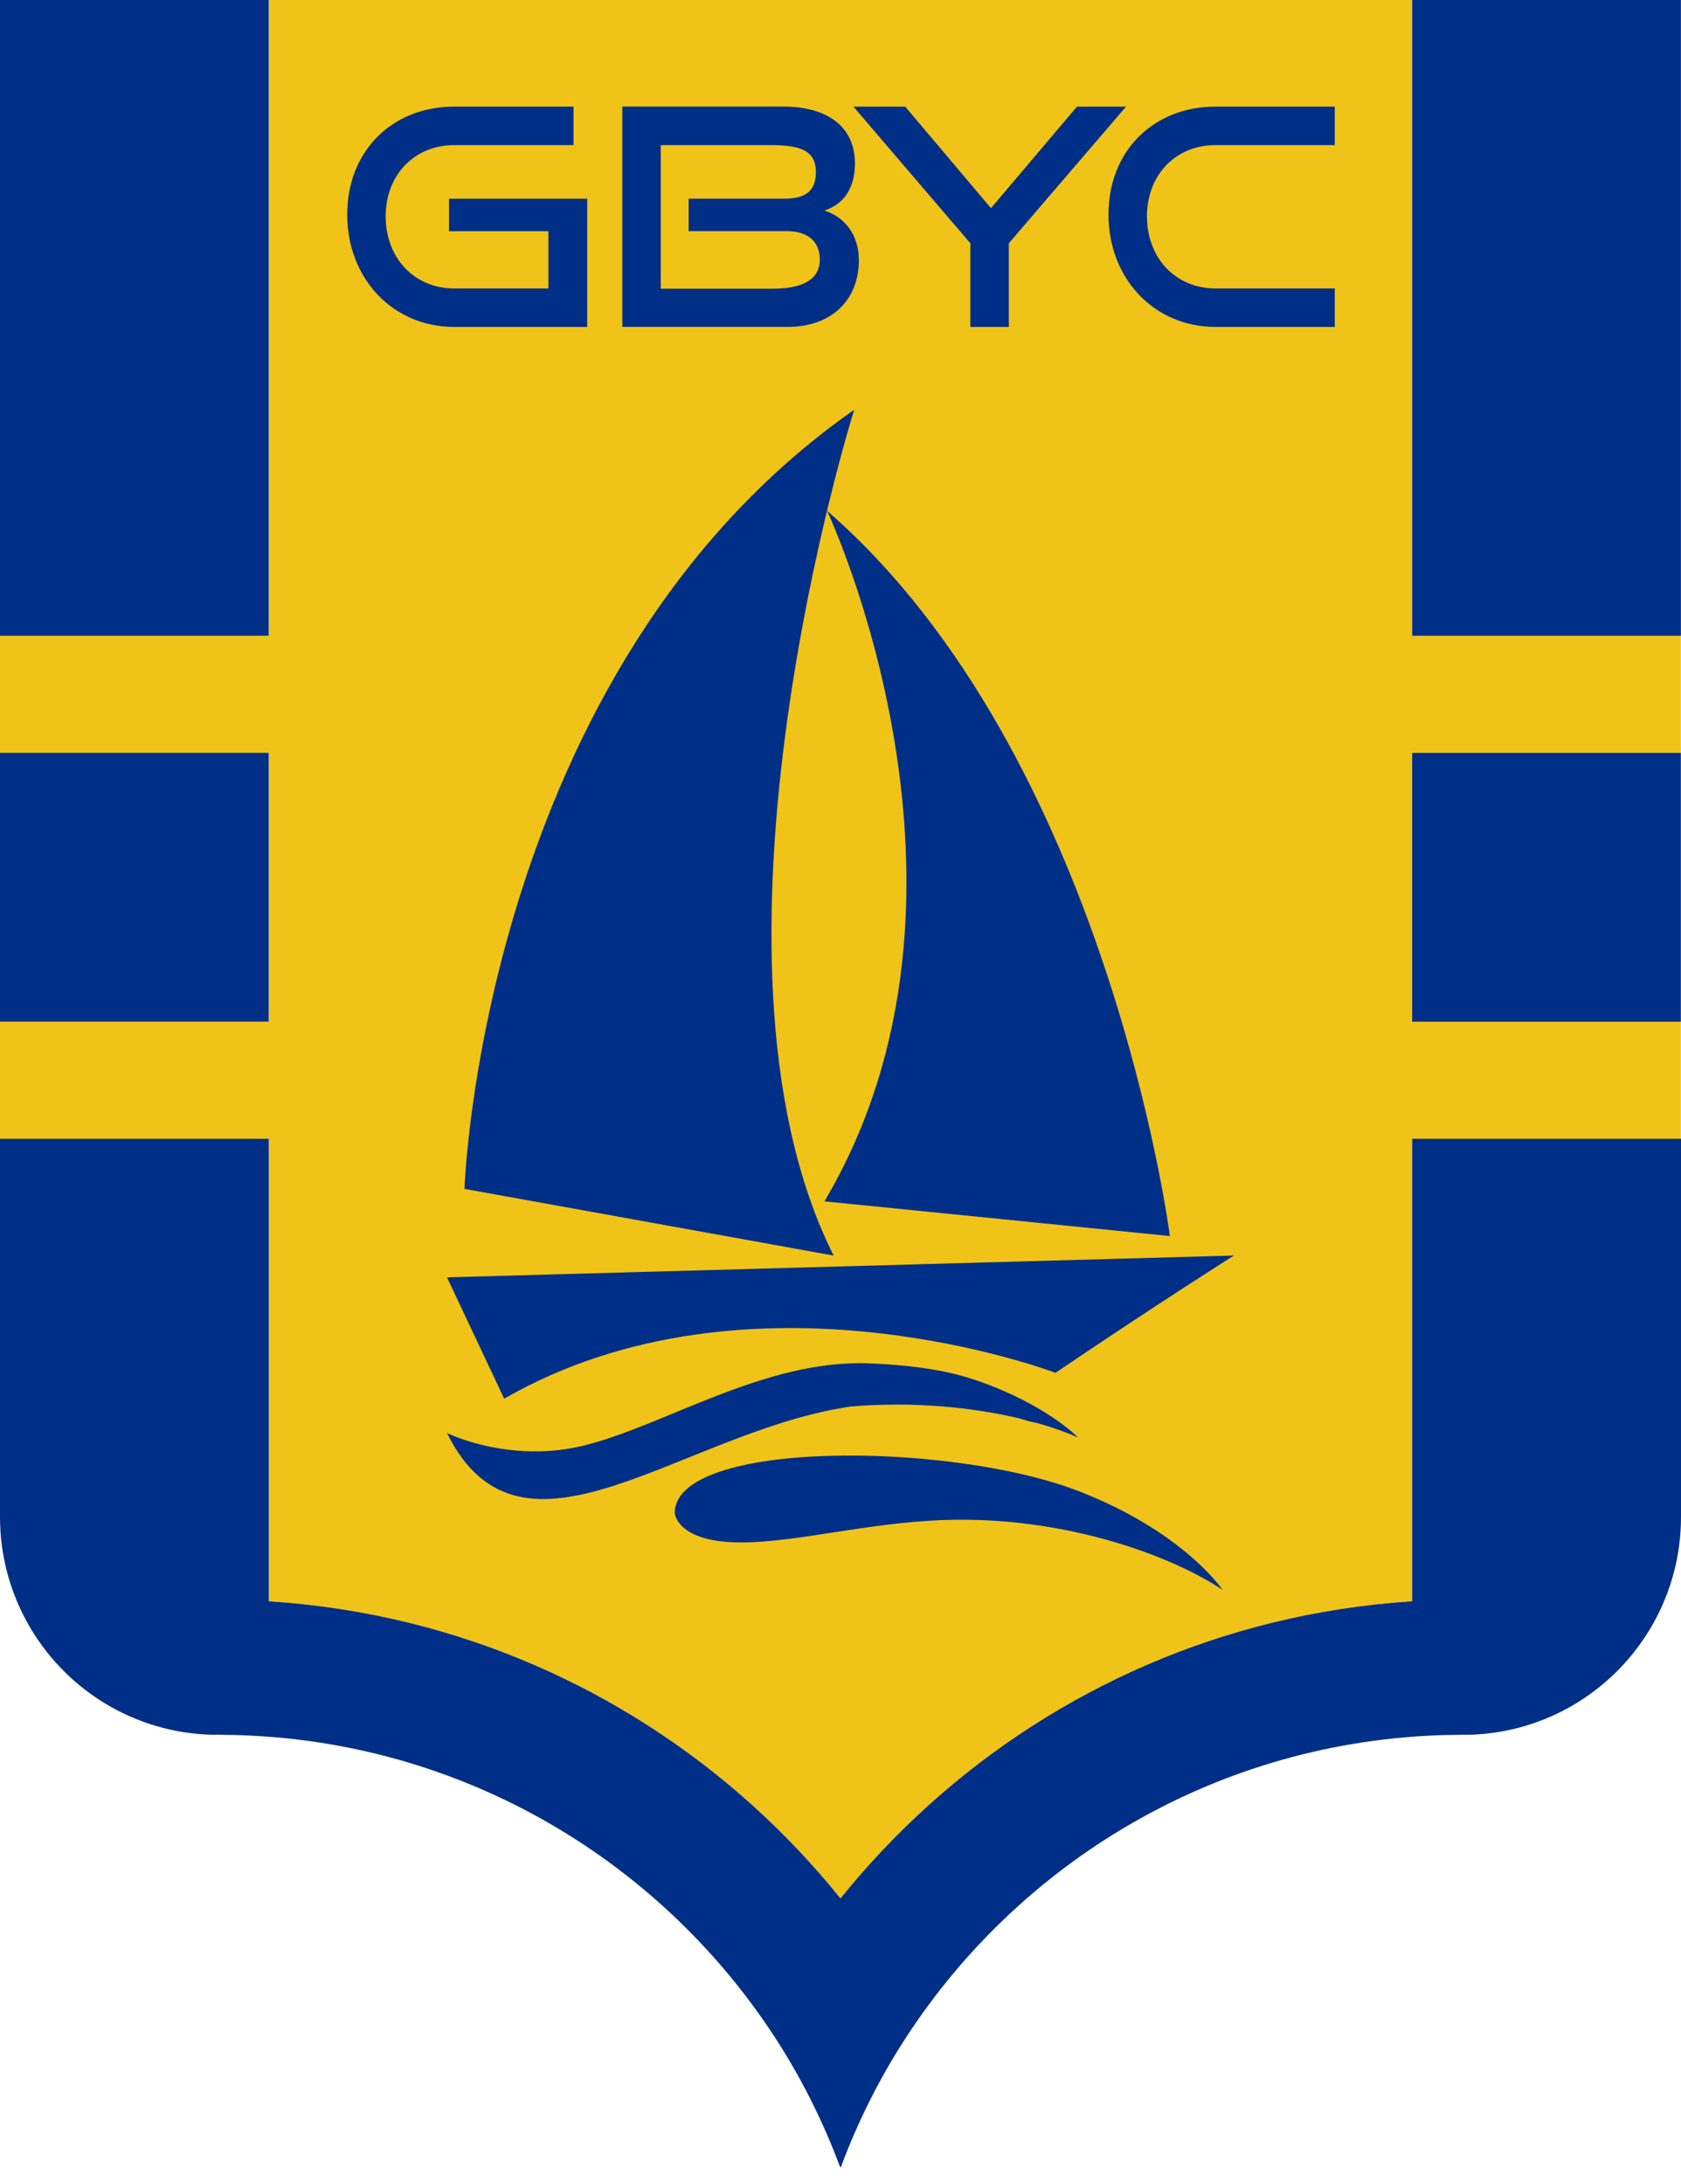 <svg width="87" height="113" viewBox="0 0 87 113" fill="none" xmlns="http://www.w3.org/2000/svg">
<path d="M73.087 0H13.906V32.896H0V38.953H13.906V52.861H0V58.92H13.906V82.851C16.382 83.008 18.795 83.383 21.133 83.955C30.091 86.148 37.893 91.264 43.497 98.224C49.101 91.262 56.902 86.148 65.86 83.955C68.196 83.383 70.612 83.008 73.085 82.851V58.92H86.993V52.861H73.085V38.953H86.993V32.896H73.085V0H73.087Z" fill="#F0C319"/>
<path d="M24.039 61.51C24.039 61.51 24.912 34.693 44.208 21.202C44.208 21.202 35.329 49.39 43.144 64.961L24.039 61.51Z" fill="#002F87"/>
<path d="M60.547 63.95C60.547 63.95 57.35 39.067 42.803 26.426C42.803 26.426 52.139 46.182 42.669 62.155L60.547 63.95Z" fill="#002F87"/>
<path d="M23.134 66.087L63.862 64.959C63.862 64.959 59.953 67.423 54.625 71.027C54.625 71.027 38.882 65.016 26.093 72.365L23.134 66.087Z" fill="#002F87"/>
<path d="M63.283 82.266C63.283 82.266 61.265 79.236 55.758 77.123C49.103 74.573 34.92 74.489 34.92 78.287C34.92 78.287 35.015 79.627 37.78 79.786C40.699 79.954 44.724 78.768 48.946 78.64C55.21 78.444 60.731 80.541 63.285 82.266H63.283Z" fill="#002F87"/>
<path d="M51.488 71.775C51.417 71.747 51.353 71.718 51.282 71.689C51.276 71.689 51.269 71.685 51.265 71.683C50.907 71.543 50.52 71.409 50.117 71.281C48.527 70.804 46.822 70.616 45.036 70.539C39.549 70.305 34.358 73.802 30.118 74.814C29.065 75.063 28.067 75.121 27.168 75.079C24.799 74.968 23.134 74.142 23.134 74.142C26.998 81.979 35.261 74.054 44.035 72.769C47.341 72.495 50.395 72.824 52.764 73.387C53.17 73.517 53.459 73.59 53.66 73.619C54.484 73.853 55.206 74.109 55.791 74.372C55.791 74.372 54.46 72.974 51.488 71.771V71.775Z" fill="#002F87"/>
<path d="M73.087 32.896V0H86.996V32.896H73.087ZM0 52.859H13.906V38.95H0V52.859ZM86.993 38.953H73.085V52.861H86.993V38.953ZM13.906 32.896V0H0V32.896H13.906ZM73.087 58.918V82.849C70.612 83.006 68.198 83.381 65.862 83.953C56.904 86.145 49.103 91.262 43.499 98.221C37.893 91.259 30.091 86.145 21.136 83.953C18.799 83.381 16.384 83.006 13.909 82.849V58.918H0V78.49C0 80.475 0.517 82.334 1.415 83.955C3.308 87.364 6.911 89.681 11.067 89.756C11.135 89.756 11.206 89.751 11.277 89.751C11.35 89.751 11.422 89.756 11.493 89.756C23.459 89.831 33.967 96.018 40.065 105.347C41.443 107.453 42.587 109.725 43.479 112.119H43.519C44.413 109.725 45.555 107.453 46.935 105.347C53.035 96.018 63.541 89.831 75.507 89.756C75.58 89.756 75.65 89.751 75.723 89.751C75.796 89.751 75.862 89.756 75.933 89.756C80.089 89.681 83.69 87.364 85.585 83.955C86.483 82.337 87 80.475 87 78.49V58.918H73.091H73.087Z" fill="#002F87"/>
<path d="M23.505 16.914C20.323 16.914 17.971 14.405 17.971 11.098C17.971 7.79 20.323 5.516 23.505 5.516H29.683V7.508H23.505C21.467 7.508 19.961 9.029 19.961 11.193C19.961 13.357 21.451 14.924 23.505 14.924H28.383V11.961H23.24V10.283H30.39V16.916H23.505V16.914Z" fill="#002F87"/>
<path d="M32.207 16.914V5.514H40.549C42.775 5.514 44.247 6.518 44.247 8.461C44.247 9.905 43.51 10.625 42.664 10.892C43.7 11.221 44.45 12.131 44.45 13.463C44.45 15.547 43.009 16.912 40.781 16.912H32.205L32.207 16.914ZM35.64 11.959V10.281H40.564C41.693 10.281 42.225 9.89 42.225 8.901C42.225 7.695 41.269 7.507 39.794 7.507H34.196V14.938H39.966C41.392 14.938 42.428 14.547 42.428 13.434C42.428 12.493 41.816 11.959 40.703 11.959H35.638H35.64Z" fill="#002F87"/>
<path d="M50.22 16.914V12.586L44.168 5.516H46.848L51.287 10.769L55.74 5.516H58.279L52.212 12.586V16.914H50.22Z" fill="#002F87"/>
<path d="M62.906 16.914C59.724 16.914 57.37 14.405 57.37 11.098C57.37 7.79 59.721 5.516 62.906 5.516H69.081V7.507H62.906C60.867 7.507 59.361 9.029 59.361 11.193C59.361 13.357 60.85 14.924 62.906 14.924H69.081V16.916H62.906V16.914Z" fill="#002F87"/>
</svg>
